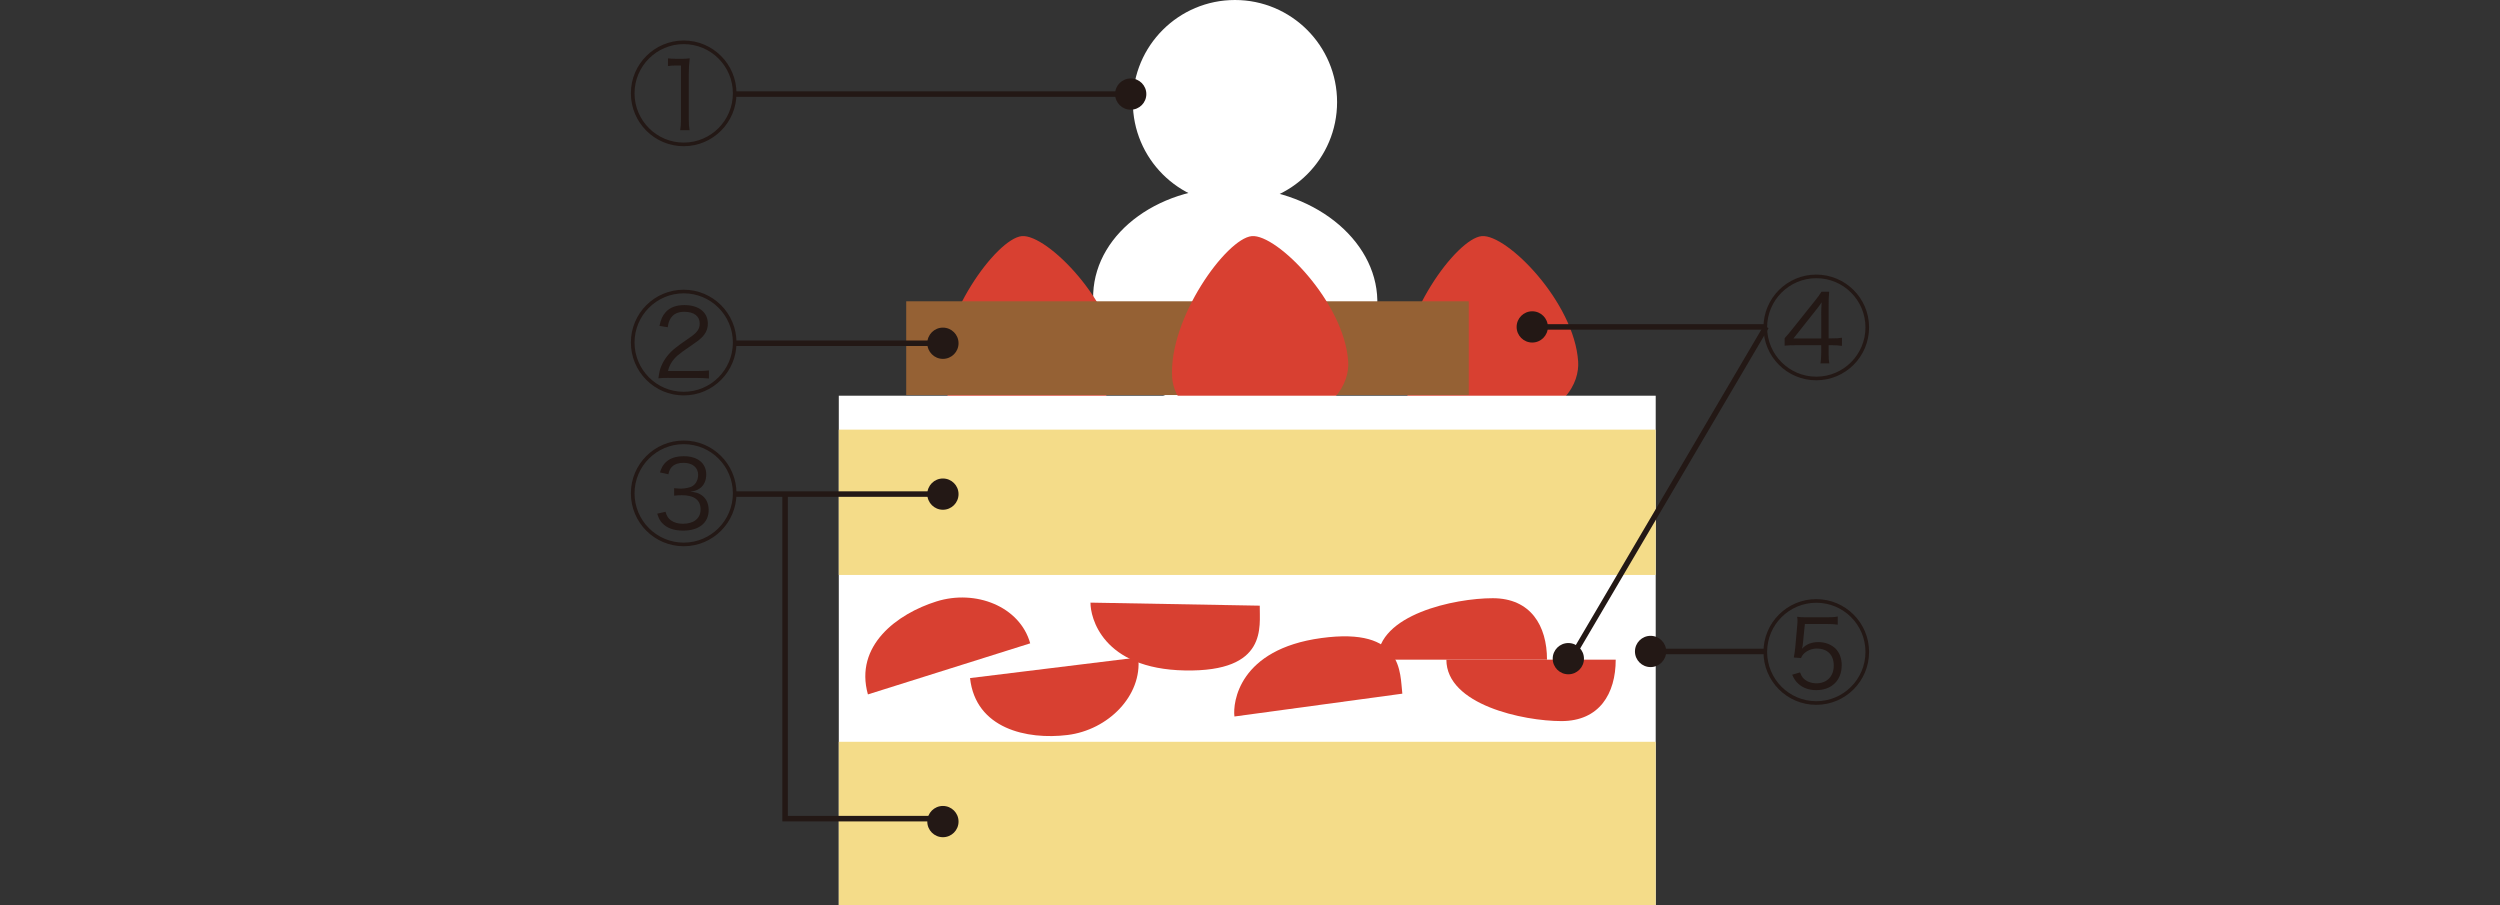 <?xml version="1.0" encoding="UTF-8"?><svg id="b" xmlns="http://www.w3.org/2000/svg" viewBox="0 0 600 217.27"><rect x="0" y="0" width="600" height="217.27" fill="#333333" stroke="none"/><g id="c"><rect y="98.63" width="600" height="20" style="fill:#20a139; opacity:0; stroke-width:0px;"/><circle cx="296.39" cy="24.51" r="24.51" style="fill:#fff; stroke-width:0px;"/><ellipse cx="296.48" cy="71.92" rx="26.89" ry="34.12" transform="translate(211.47 364.91) rotate(-87.46)" style="fill:#fff; stroke-width:0px;"/><path d="m249.59,101.65c15.83-1.42,19.09-10.09,18.79-14.83-.89-14.23-17.11-30.69-23.14-30.15s-20,19.72-19.11,33.95c.3,4.74,4.6,12.72,20.43,11.3l3.03-.27Z" style="fill:#d84031; stroke-width:0px;"/><path d="m359.97,101.65c15.83-1.42,19.09-10.09,18.79-14.83-.89-14.23-17.11-30.69-23.14-30.15-6.03.54-20,19.72-19.11,33.95.3,4.74,4.6,12.72,20.43,11.3l3.03-.27Z" style="fill:#d84031; stroke-width:0px;"/><rect x="217.49" y="72.31" width="135.01" height="22.5" style="fill:#956134; stroke-width:0px;"/><path d="m304.78,101.65c15.83-1.42,19.09-10.09,18.79-14.83-.89-14.23-17.11-30.69-23.14-30.15-6.03.54-20,19.72-19.11,33.95.3,4.74,4.6,12.72,20.43,11.3l3.03-.27Z" style="fill:#d84031; stroke-width:0px;"/><rect x="201.31" y="94.97" width="196.06" height="122.3" style="fill:#fff; stroke-width:0px;"/><rect x="201.31" y="178.03" width="196.06" height="39.23" style="fill:#f4dc89; stroke-width:0px;"/><rect x="201.31" y="103.11" width="196.06" height="34.88" style="fill:#f4dc89; stroke-width:0px;"/><path d="m247.25,154.4l-38.95,12.26c-3.29-11.73,7.03-19.35,16.43-22.31,9.4-2.96,20.03,1.17,22.52,10.05Z" style="fill:#d84031; stroke-width:0px;"/><path d="m261.72,144.63l40.62.73c-.08,4.98,2.05,15.91-17.92,15.55-19.97-.36-22.76-12.87-22.7-16.28Z" style="fill:#d84031; stroke-width:0px;"/><path d="m371.28,158.32h-40.64c0-10.84,18.49-14.75,27.61-14.75s13.03,6.6,13.03,14.75Z" style="fill:#d84031; stroke-width:0px;"/><path d="m273.18,157.78l-40.37,4.96c1.33,12.14,13.65,14.86,23.39,13.66,9.74-1.2,17.98-9.43,16.98-18.62Z" style="fill:#d84031; stroke-width:0px;"/><path d="m296.26,171.96l40.3-5.48c-.6-4.92.38-16.04-19.43-13.35-19.81,2.69-21.28,15.45-20.87,18.82Z" style="fill:#d84031; stroke-width:0px;"/><path d="m387.77,158.32h-40.64c0,10.83,18.49,14.74,27.61,14.74s13.03-6.59,13.03-14.74Z" style="fill:#d84031; stroke-width:0px;"/><path d="m176.76,118.4c0,7.01-5.66,12.7-12.67,12.7s-12.68-5.69-12.68-12.7,5.69-12.67,12.68-12.67,12.67,5.66,12.67,12.67Zm-24.47,0c0,6.53,5.29,11.83,11.8,11.83s11.8-5.29,11.8-11.83-5.29-11.8-11.8-11.8-11.8,5.29-11.8,11.8Zm7.43,4.42c.32,1.08.64,1.56,1.3,2.06.77.56,1.71.82,2.91.82,2.59,0,4.21-1.29,4.21-3.44,0-2.25-1.54-3.41-4.5-3.41-.56,0-1.11.03-1.85.11v-1.8c.5.05,1.19.11,1.61.11.74,0,1.67-.16,2.3-.37,1.14-.4,1.85-1.54,1.85-2.96,0-1.74-1.35-2.86-3.52-2.86-1.14,0-2.07.29-2.65.85-.5.45-.72.9-.98,1.9l-2.01-.45c.37-1.08.61-1.56,1.09-2.12,1-1.19,2.56-1.77,4.65-1.77,3.31,0,5.37,1.69,5.37,4.39,0,1.45-.55,2.65-1.59,3.36-.61.42-1.14.61-2.22.77,1.38.13,2.09.34,2.86.95,1,.77,1.53,1.98,1.53,3.47,0,3.04-2.33,4.92-6.11,4.92-2.28,0-3.95-.61-5.08-1.85-.5-.53-.77-1.06-1.16-2.22l1.98-.45Z" style="fill:#231815; stroke-width:0px;"/><rect x="176.37" y="117.92" width="47.88" height="1.32" style="fill:#231815; stroke-width:0px;"/><polygon points="224.25 197.14 187.76 197.14 187.76 118.71 189.08 118.71 189.08 195.81 224.25 195.81 224.25 197.14" style="fill:#231815; stroke-width:0px;"/><circle cx="226.3" cy="118.59" r="3.75" style="fill:#231815; stroke-width:0px;"/><circle cx="226.3" cy="197.18" r="3.75" style="fill:#231815; stroke-width:0px;"/><path d="m176.76,22.39c0,7.01-5.66,12.7-12.67,12.7s-12.68-5.69-12.68-12.7,5.69-12.67,12.68-12.67,12.67,5.66,12.67,12.67Zm-24.47,0c0,6.53,5.29,11.83,11.8,11.83s11.8-5.29,11.8-11.83-5.29-11.8-11.8-11.8-11.8,5.29-11.8,11.8Zm8.02-8.39c.58.08.82.08,1.88.11h1.46c.63,0,.84,0,1.88-.11-.16,1.35-.22,2.59-.22,3.73v10.98c0,1.03.05,1.69.19,2.54h-2.25c.13-.9.18-1.51.18-2.54v-12.99h-1.16c-.66,0-1.16.03-1.96.13v-1.85Z" style="fill:#231815; stroke-width:0px;"/><rect x="176.37" y="21.92" width="95" height="1.32" style="fill:#231815; stroke-width:0px;"/><circle cx="271.37" cy="22.58" r="3.75" style="fill:#231815; stroke-width:0px;"/><path d="m176.76,82.2c0,7.01-5.66,12.7-12.67,12.7s-12.68-5.69-12.68-12.7,5.69-12.67,12.68-12.67,12.67,5.66,12.67,12.67Zm-24.47,0c0,6.53,5.29,11.83,11.8,11.83s11.8-5.29,11.8-11.83-5.29-11.8-11.8-11.8-11.8,5.29-11.8,11.8Zm8.23,8.49c-1.32,0-1.69.03-2.51.11.26-1.77.37-2.14.69-2.91.72-1.72,1.83-3.15,3.47-4.44.53-.45,1.03-.79,3.3-2.38,1.88-1.27,2.46-2.12,2.46-3.44,0-1.74-1.37-2.8-3.68-2.8-1.48,0-2.56.48-3.22,1.46-.42.61-.61,1.14-.77,2.25l-1.99-.32c.37-1.64.71-2.43,1.45-3.25,1.01-1.17,2.54-1.75,4.52-1.75,3.47,0,5.64,1.72,5.64,4.44,0,1.3-.47,2.36-1.48,3.36-.53.53-1.03.9-2.27,1.75-1.88,1.27-2.96,2.06-3.54,2.57-1.21,1.09-1.93,2.25-2.27,3.7h7.12c1.06,0,1.8-.03,2.7-.13v1.93c-1.01-.08-1.83-.13-2.72-.13h-6.88Z" style="fill:#231815; stroke-width:0px;"/><rect x="176.37" y="81.72" width="47.88" height="1.32" style="fill:#231815; stroke-width:0px;"/><circle cx="226.3" cy="82.38" r="3.75" style="fill:#231815; stroke-width:0px;"/><path d="m448.58,156.46c0,7.01-5.66,12.7-12.68,12.7s-12.67-5.69-12.67-12.7,5.69-12.67,12.67-12.67,12.68,5.66,12.68,12.67Zm-24.47,0c0,6.53,5.29,11.83,11.8,11.83s11.8-5.29,11.8-11.83-5.29-11.8-11.8-11.8-11.8,5.29-11.8,11.8Zm6.4,1.35c.13-.69.24-1.37.34-2.3l.47-5.26c.08-.82.08-.9.08-1.46,0-.21-.03-.42-.08-.77.66.11,1.06.13,2.46.13h4.61c1.24,0,1.8-.03,2.67-.19v1.96c-.79-.13-1.48-.16-2.65-.16h-5.24l-.47,4.66c-.03.45-.11.85-.22,1.27,1.03-1.09,2.3-1.59,3.94-1.59s3.07.58,4.08,1.53c.98.98,1.51,2.35,1.51,4.02,0,3.62-2.41,5.98-6.09,5.98-1.77,0-3.25-.53-4.36-1.56-.63-.58-.93-1.06-1.45-2.14l1.9-.56c.24.66.4.93.69,1.3.77.85,1.9,1.32,3.25,1.32,2.52,0,4.15-1.67,4.15-4.26s-1.53-4.08-4.1-4.08c-1.19,0-2.43.53-3.2,1.35-.24.26-.34.48-.56.93l-1.74-.13Z" style="fill:#231815; stroke-width:0px;"/><rect x="396.14" y="155.69" width="27.76" height="1.32" style="fill:#231815; stroke-width:0px;"/><circle cx="396.14" cy="156.35" r="3.75" style="fill:#231815; stroke-width:0px;"/><path d="m448.58,78.57c0,7.01-5.66,12.7-12.68,12.7s-12.67-5.69-12.67-12.7,5.69-12.67,12.67-12.67,12.68,5.66,12.68,12.67Zm-24.47,0c0,6.53,5.29,11.83,11.8,11.83s11.8-5.29,11.8-11.83-5.29-11.8-11.8-11.8-11.8,5.29-11.8,11.8Zm4.2,2.59c.42-.45,1.11-1.24,1.48-1.72l5.69-7.12c.95-1.19,1.11-1.43,1.67-2.3h1.85c-.11,1.24-.13,1.82-.13,3.81v7.38h.82c1.16,0,1.67-.03,2.38-.16v1.96c-.85-.11-1.51-.16-2.36-.16h-.84v1.93c0,1.14.03,1.64.16,2.43h-2.12c.13-.85.18-1.46.18-2.43v-1.93h-6.03c-1.14,0-2.03.03-2.75.11v-1.8Zm8.78-5.61c0-1.09.03-1.96.11-2.99-.63.93-.71,1.03-1.53,2.06l-5.24,6.61h6.67v-5.69Z" style="fill:#231815; stroke-width:0px;"/><rect x="369.31" y="77.8" width="54.59" height="1.32" style="fill:#231815; stroke-width:0px;"/><rect x="354.07" y="117.73" width="92.67" height="1.32" transform="translate(95.36 403.5) rotate(-59.54)" style="fill:#231815; stroke-width:0px;"/><circle cx="367.74" cy="78.46" r="3.75" style="fill:#231815; stroke-width:0px;"/><circle cx="376.4" cy="158.08" r="3.75" style="fill:#231815; stroke-width:0px;"/></g></svg>